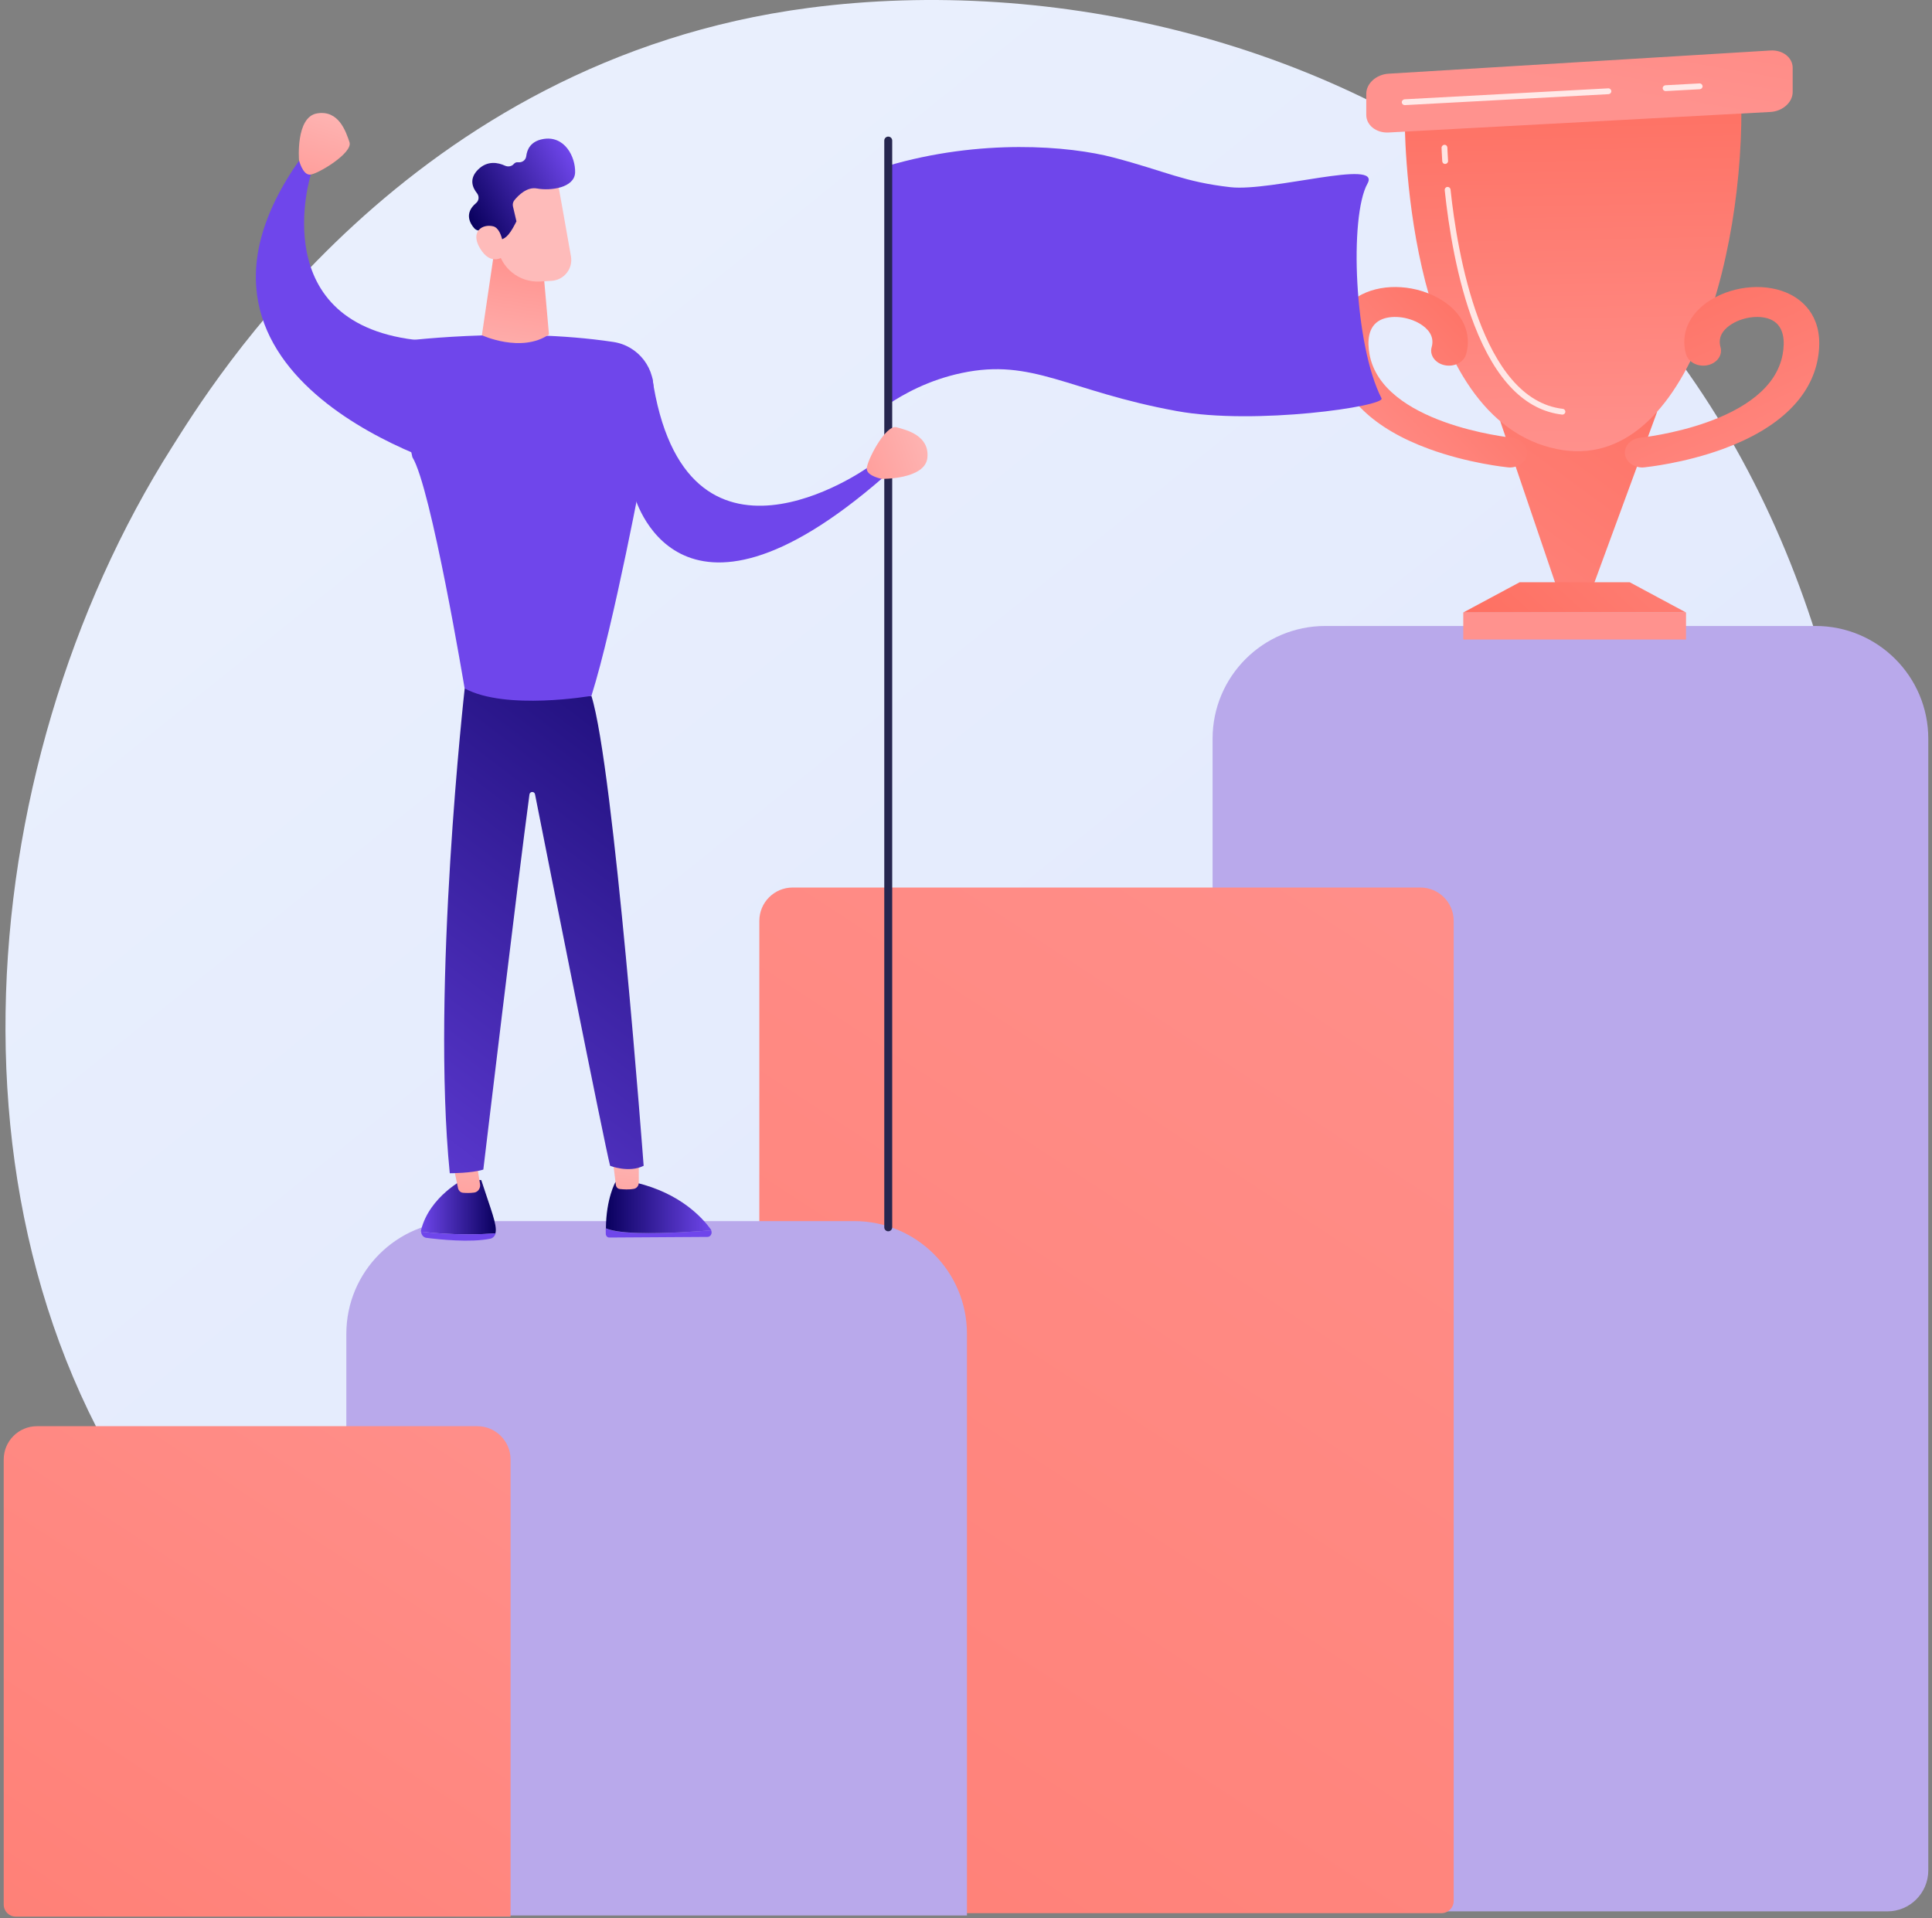 <svg width="426" height="423" viewBox="0 0 426 423" fill="none" xmlns="http://www.w3.org/2000/svg">
<rect x="0" y="0" width="426" height="423" fill="#808080" stroke="none"/>
<path d="M364.125 354.408C355.702 363.284 347.717 369.004 341.423 373.533C267.355 426.68 179.702 411.193 161.076 407.404C133.574 401.82 80.396 391.012 41.951 345.804C-16.207 277.412 -7.151 169.654 37.966 98.529C46.223 85.518 89.8 13.306 178.404 1.729C232.019 -5.275 294.525 8.854 339.778 46.77C434.766 126.363 428.004 287.163 364.125 354.408Z" fill="url(#paint0_linear_530_1205)"/>
<path d="M416.155 421.472H267.37V162.891C267.37 149.17 278.495 138.031 292.23 138.031H400.321C414.042 138.031 425.181 149.155 425.181 162.891V412.431C425.181 417.427 421.136 421.472 416.155 421.472Z" fill="#B9A9EB"/>
<path d="M317.846 421.865H167.431V203.057C167.431 198.997 170.721 195.706 174.782 195.706H313.182C317.242 195.706 320.533 198.997 320.533 203.057V419.193C320.517 420.672 319.325 421.865 317.846 421.865Z" fill="url(#paint1_linear_530_1205)"/>
<path d="M213.196 422.378H76.366V294.121C76.366 280.401 87.491 269.261 101.227 269.261H188.351C202.072 269.261 213.211 280.386 213.211 294.121V422.378H213.196Z" fill="#B9A9EB"/>
<path d="M112.563 422.635H3.491C2.012 422.635 0.819 421.442 0.819 419.963V321.835C0.819 317.774 4.11 314.484 8.17 314.484H105.227C109.287 314.484 112.578 317.774 112.578 321.835V422.635H112.563Z" fill="url(#paint2_linear_530_1205)"/>
<path d="M351.174 129.503H343.25L330.797 92.884L365.408 90.77L351.174 129.503Z" fill="url(#paint3_linear_530_1205)"/>
<path d="M309.725 24.823C309.68 27.918 309.68 88.446 340.412 98.272C371.144 108.099 385.016 56.884 383.914 20.416L309.725 24.823Z" fill="url(#paint4_linear_530_1205)"/>
<path d="M371.763 135.057H322.646V141.02H371.763V135.057Z" fill="url(#paint5_linear_530_1205)"/>
<path d="M371.763 135.057H322.646L335.083 128.386H359.34L371.763 135.057Z" fill="url(#paint6_linear_530_1205)"/>
<path d="M306.162 16.25C303.461 16.416 301.257 18.408 301.257 20.688V25.337C301.257 27.616 303.461 29.352 306.162 29.216L390.374 24.688C393.076 24.537 395.28 22.559 395.28 20.28V14.967C395.28 12.688 393.076 10.967 390.374 11.133L306.162 16.25Z" fill="url(#paint7_linear_530_1205)"/>
<path d="M362.178 103.087C360.215 103.087 358.525 101.85 358.298 100.159C358.057 98.348 359.596 96.718 361.74 96.506C362.147 96.461 390.404 93.487 393.091 78.016C393.544 75.404 393.498 72.008 390.691 70.574C388.381 69.397 384.593 69.774 381.876 71.435C380.336 72.386 378.646 74.046 379.37 76.567C379.868 78.333 378.57 80.114 376.472 80.537C374.374 80.959 372.261 79.872 371.763 78.091C370.464 73.503 372.517 69.019 377.257 66.106C382.525 62.861 389.71 62.363 394.736 64.914C397.664 66.393 402.359 70.197 400.849 78.952C399.355 87.601 392.125 94.529 379.974 98.982C371.234 102.182 363.008 102.997 362.661 103.042C362.464 103.072 362.329 103.087 362.178 103.087Z" fill="url(#paint8_linear_530_1205)"/>
<path d="M332.865 103.087C334.827 103.087 336.518 101.85 336.744 100.159C336.986 98.348 335.446 96.718 333.303 96.506C332.895 96.461 304.638 93.487 301.952 78.016C301.499 75.404 301.544 72.008 304.352 70.574C306.661 69.397 310.45 69.774 313.167 71.435C314.706 72.386 316.397 74.046 315.672 76.567C315.174 78.333 316.472 80.114 318.571 80.537C320.669 80.959 322.782 79.872 323.28 78.091C324.578 73.503 322.525 69.019 317.786 66.106C312.518 62.861 305.333 62.363 300.306 64.914C297.378 66.393 292.684 70.197 294.193 78.952C295.688 87.601 302.918 94.529 315.069 98.982C323.808 102.182 332.035 102.997 332.382 103.042C332.563 103.072 332.714 103.087 332.865 103.087Z" fill="url(#paint9_linear_530_1205)"/>
<path opacity="0.8" d="M367.25 20.084C366.918 20.084 366.631 19.812 366.616 19.48C366.601 19.133 366.872 18.831 367.22 18.801L374.737 18.393C375.084 18.378 375.386 18.65 375.416 18.997C375.431 19.344 375.159 19.646 374.812 19.676L367.295 20.084C367.28 20.069 367.265 20.084 367.25 20.084Z" fill="white"/>
<path opacity="0.8" d="M309.725 23.178C309.393 23.178 309.107 22.906 309.091 22.574C309.076 22.227 309.348 21.925 309.695 21.895L354.616 19.48C354.963 19.465 355.265 19.737 355.295 20.084C355.31 20.431 355.039 20.733 354.691 20.763L309.771 23.178C309.756 23.178 309.74 23.178 309.725 23.178Z" fill="white"/>
<path opacity="0.8" d="M344.518 91.42C344.487 91.42 344.472 91.42 344.442 91.42C336.306 90.484 329.801 83.857 325.106 71.737C321.227 61.714 319.401 50.001 318.555 41.925C318.525 41.578 318.767 41.261 319.129 41.216C319.476 41.186 319.793 41.427 319.838 41.789C321.302 55.646 326.646 88.084 344.593 90.152C344.94 90.197 345.197 90.514 345.151 90.861C345.106 91.178 344.835 91.42 344.518 91.42Z" fill="white"/>
<path opacity="0.8" d="M318.646 36.159C318.314 36.159 318.027 35.903 318.012 35.555C317.891 33.714 317.861 32.642 317.861 32.597C317.846 32.25 318.133 31.948 318.48 31.933C318.857 31.903 319.129 32.205 319.144 32.552C319.144 32.567 319.174 33.638 319.295 35.465C319.325 35.812 319.053 36.129 318.691 36.144C318.676 36.159 318.661 36.159 318.646 36.159Z" fill="white"/>
<path d="M195.598 36.612C216.186 30.514 235.809 32.159 245.605 34.755C257.198 37.82 261.032 40.114 271.296 41.276C280.413 42.303 304.639 34.922 301.53 40.476C297.485 47.706 298.586 76.038 304.624 87.842C305.5 89.563 276.805 93.82 259.432 90.635C235.462 86.257 227.749 78.906 212.02 82.257C204.76 83.797 199.251 86.876 195.719 89.246C197.319 71.767 193.983 54.076 195.598 36.612Z" fill="url(#paint10_linear_530_1205)"/>
<path d="M195.854 271.51C195.371 271.51 194.979 271.118 194.979 270.635V30.997C194.979 30.514 195.371 30.122 195.854 30.122C196.337 30.122 196.729 30.514 196.729 30.997V270.635C196.729 271.118 196.337 271.51 195.854 271.51Z" fill="#26264F"/>
<path d="M92.805 271.586C92.805 271.465 92.805 271.329 92.85 271.208C94.737 263.752 102.42 259.933 102.42 259.933L106.118 260.22C108.246 266.786 109.62 270.001 109.273 271.797C109.258 271.842 109.242 271.903 109.227 271.948C106.178 272.22 99.899 272.401 92.805 271.586Z" fill="url(#paint11_linear_530_1205)"/>
<path d="M109.288 271.948C109.122 272.552 108.684 273.02 108.111 273.14C103.763 274.046 96.865 273.322 93.982 272.944C93.348 272.854 92.88 272.265 92.865 271.601C99.945 272.401 106.224 272.22 109.288 271.948Z" fill="url(#paint12_linear_530_1205)"/>
<path d="M99.371 254.182L100.986 261.97C101.107 262.544 101.545 262.967 102.073 263.012C102.722 263.072 103.643 263.103 104.579 262.967C105.409 262.846 105.998 262.001 105.847 261.08L104.714 254.152H99.371V254.182Z" fill="url(#paint13_linear_530_1205)"/>
<path d="M140.609 271.888C136.654 271.782 134.616 271.314 133.56 270.876C133.56 271.269 133.56 271.661 133.575 272.084C133.59 272.522 133.922 272.884 134.314 272.884L156.005 272.748C156.699 272.748 157.107 271.948 156.805 271.299C153.967 271.525 146.722 272.054 140.609 271.888Z" fill="url(#paint14_linear_530_1205)"/>
<path d="M156.85 271.299C156.82 271.238 156.804 271.193 156.759 271.133C154.842 268.461 149.967 263.133 140.321 260.808L135.703 260.657C135.703 260.657 133.65 264.235 133.604 270.861C134.661 271.299 136.699 271.752 140.654 271.872C146.767 272.054 154.012 271.525 156.85 271.299Z" fill="url(#paint15_linear_530_1205)"/>
<path d="M134.857 253.654C134.903 254.001 135.537 259.238 135.793 261.276C135.854 261.759 136.201 262.137 136.639 262.182C137.423 262.272 138.706 262.363 139.808 262.137C140.412 262.016 140.85 261.442 140.85 260.763V252.537L134.857 253.654Z" fill="url(#paint16_linear_530_1205)"/>
<path d="M102.465 151.812C102.465 151.812 95.069 217.593 99.175 258.71C99.175 258.71 104.111 258.71 106.571 257.895C106.571 257.895 114.254 193.578 116.744 175.178C116.835 174.484 117.831 174.454 117.967 175.133C121.031 190.62 133.092 251.344 134.526 257.065C134.526 257.065 138.631 258.71 141.922 257.065C141.922 257.065 135.341 169.08 130.405 153.457L102.465 151.812Z" fill="url(#paint17_linear_530_1205)"/>
<path d="M87.658 75.344C87.658 75.344 112.533 71.978 135.235 75.404C140.85 76.25 144.76 81.427 144.005 87.057L141.922 102.469C141.922 102.469 135.341 137.82 130.405 153.442C130.405 153.442 111.492 156.733 102.45 151.797C102.45 151.797 95.054 107.389 90.933 100.823C90.948 100.823 86.843 83.555 87.658 75.344Z" fill="url(#paint18_linear_530_1205)"/>
<path d="M109.363 52.869L106.254 73.925C106.254 73.925 114.948 77.925 121.046 73.759L119.733 58.906L109.363 52.869Z" fill="url(#paint19_linear_530_1205)"/>
<path d="M122.767 39.163C122.858 39.344 124.745 49.956 125.892 56.522C126.375 59.239 124.367 61.759 121.62 61.925L119.099 62.076C114.465 62.348 110.39 59.057 109.696 54.469L107.869 42.559C107.884 42.559 120.397 34.846 122.767 39.163Z" fill="url(#paint20_linear_530_1205)"/>
<path d="M105.167 42.59C104.201 41.382 103.356 39.45 105.408 37.397C107.491 35.329 109.861 35.842 111.356 36.537C112.02 36.839 112.835 36.703 113.303 36.144C113.514 35.903 113.831 35.721 114.284 35.782C115.159 35.873 115.929 35.299 116.035 34.438C116.216 32.944 117.001 31.193 119.642 30.68C124.488 29.744 126.903 34.59 126.812 38.001C126.722 41.412 121.424 42.121 118.405 41.563C116.201 41.14 114.284 43.088 113.424 44.144C113.107 44.537 113.001 45.035 113.107 45.518L113.876 48.808C113.348 49.835 112.82 50.876 112.08 51.752C111.537 52.386 110.963 52.733 110.329 52.869C109.424 51.193 106.903 50.906 105.725 50.861C105.273 50.846 104.85 50.65 104.563 50.318C103.673 49.306 102.299 47.042 104.94 44.808C105.635 44.265 105.71 43.269 105.167 42.59Z" fill="url(#paint21_linear_530_1205)"/>
<path d="M111.219 56.386C111.219 56.386 111.114 50.453 108.714 49.895C106.314 49.337 103.717 51.072 105.77 54.635C108.336 59.057 111.219 56.386 111.219 56.386Z" fill="url(#paint22_linear_530_1205)"/>
<path d="M101.725 103.737C101.725 103.737 31.129 84.522 66.178 35.087L68.548 38.438C68.548 38.438 57.982 71.918 92.971 75.088C92.986 75.103 102.042 98.469 101.725 103.737Z" fill="url(#paint23_linear_530_1205)"/>
<path d="M65.937 35.344C65.937 35.344 65.137 25.805 69.907 25.005C74.677 24.204 76.262 28.974 77.062 31.359C77.862 33.744 69.907 38.514 68.307 38.514C66.707 38.514 65.937 35.344 65.937 35.344Z" fill="url(#paint24_linear_530_1205)"/>
<path d="M139.778 109.005C139.778 109.005 148.91 145.125 194.676 105.337L191.175 103.193C191.175 103.193 150.873 131.782 143.778 83.012C143.763 83.012 139.778 104.627 139.778 109.005Z" fill="url(#paint25_linear_530_1205)"/>
<path d="M194.435 105.593C194.435 105.593 204.005 105.744 204.488 100.929C204.956 96.114 200.095 94.846 197.665 94.212C195.235 93.578 191.009 101.835 191.114 103.42C191.22 105.005 194.435 105.593 194.435 105.593Z" fill="url(#paint26_linear_530_1205)"/>
<defs>
<linearGradient id="paint0_linear_530_1205" x1="465.088" y1="534.149" x2="98.104" y2="78.377" gradientUnits="userSpaceOnUse">
<stop stop-color="#DAE3FE"/>
<stop offset="1" stop-color="#E9EFFD"/>
</linearGradient>
<linearGradient id="paint1_linear_530_1205" x1="355.227" y1="140.535" x2="-2.947" y2="687.528" gradientUnits="userSpaceOnUse">
<stop stop-color="#FF928E"/>
<stop offset="1" stop-color="#FE7062"/>
</linearGradient>
<linearGradient id="paint2_linear_530_1205" x1="118.254" y1="277.121" x2="-77.701" y2="576.379" gradientUnits="userSpaceOnUse">
<stop stop-color="#FF928E"/>
<stop offset="1" stop-color="#FE7062"/>
</linearGradient>
<linearGradient id="paint3_linear_530_1205" x1="291.292" y1="179.254" x2="369.339" y2="72.346" gradientUnits="userSpaceOnUse">
<stop stop-color="#FF928E"/>
<stop offset="1" stop-color="#FE7062"/>
</linearGradient>
<linearGradient id="paint4_linear_530_1205" x1="348.287" y1="103.63" x2="346.755" y2="19.348" gradientUnits="userSpaceOnUse">
<stop stop-color="#FF928E"/>
<stop offset="1" stop-color="#FE7062"/>
</linearGradient>
<linearGradient id="paint5_linear_530_1205" x1="351.92" y1="114.2" x2="364.945" y2="48.307" gradientUnits="userSpaceOnUse">
<stop stop-color="#FF928E"/>
<stop offset="1" stop-color="#FE7062"/>
</linearGradient>
<linearGradient id="paint6_linear_530_1205" x1="396.723" y1="80.979" x2="336.704" y2="146.529" gradientUnits="userSpaceOnUse">
<stop stop-color="#FF928E"/>
<stop offset="1" stop-color="#FE7062"/>
</linearGradient>
<linearGradient id="paint7_linear_530_1205" x1="348.459" y1="19.409" x2="364.549" y2="-73.3" gradientUnits="userSpaceOnUse">
<stop stop-color="#FF928E"/>
<stop offset="1" stop-color="#FE7062"/>
</linearGradient>
<linearGradient id="paint8_linear_530_1205" x1="397.038" y1="125.732" x2="366.389" y2="56.601" gradientUnits="userSpaceOnUse">
<stop stop-color="#FF928E"/>
<stop offset="1" stop-color="#FE7062"/>
</linearGradient>
<linearGradient id="paint9_linear_530_1205" x1="294.616" y1="105.292" x2="332.757" y2="69.195" gradientUnits="userSpaceOnUse">
<stop stop-color="#FF928E"/>
<stop offset="1" stop-color="#FE7062"/>
</linearGradient>
<linearGradient id="paint10_linear_530_1205" x1="287.122" y1="9.609" x2="71.755" y2="316.272" gradientUnits="userSpaceOnUse">
<stop stop-color="#6F46EB"/>
<stop offset="1" stop-color="#6F46EB"/>
</linearGradient>
<linearGradient id="paint11_linear_530_1205" x1="109.327" y1="266.056" x2="92.811" y2="266.056" gradientUnits="userSpaceOnUse">
<stop stop-color="#09005D"/>
<stop offset="1" stop-color="#6F46EB"/>
</linearGradient>
<linearGradient id="paint12_linear_530_1205" x1="67.752" y1="245.947" x2="128.498" y2="293.644" gradientUnits="userSpaceOnUse">
<stop stop-color="#6F46EB"/>
<stop offset="1" stop-color="#6F46EB"/>
</linearGradient>
<linearGradient id="paint13_linear_530_1205" x1="103.907" y1="246.676" x2="100.61" y2="275.452" gradientUnits="userSpaceOnUse">
<stop stop-color="#FEBBBA"/>
<stop offset="1" stop-color="#FF928E"/>
</linearGradient>
<linearGradient id="paint14_linear_530_1205" x1="159.835" y1="260.103" x2="101.093" y2="306.228" gradientUnits="userSpaceOnUse">
<stop stop-color="#6F46EB"/>
<stop offset="1" stop-color="#6F46EB"/>
</linearGradient>
<linearGradient id="paint15_linear_530_1205" x1="133.614" y1="266.291" x2="156.857" y2="266.291" gradientUnits="userSpaceOnUse">
<stop stop-color="#09005D"/>
<stop offset="1" stop-color="#6F46EB"/>
</linearGradient>
<linearGradient id="paint16_linear_530_1205" x1="138.641" y1="250.358" x2="135.557" y2="277.276" gradientUnits="userSpaceOnUse">
<stop stop-color="#FEBBBA"/>
<stop offset="1" stop-color="#FF928E"/>
</linearGradient>
<linearGradient id="paint17_linear_530_1205" x1="179.122" y1="129.511" x2="61.895" y2="283.804" gradientUnits="userSpaceOnUse">
<stop stop-color="#09005D"/>
<stop offset="1" stop-color="#6F46EB"/>
</linearGradient>
<linearGradient id="paint18_linear_530_1205" x1="144.084" y1="71.919" x2="66.834" y2="165.557" gradientUnits="userSpaceOnUse">
<stop stop-color="#6F46EB"/>
<stop offset="1" stop-color="#6F46EB"/>
</linearGradient>
<linearGradient id="paint19_linear_530_1205" x1="111.531" y1="87.198" x2="116.213" y2="56.766" gradientUnits="userSpaceOnUse">
<stop stop-color="#FEBBBA"/>
<stop offset="1" stop-color="#FF928E"/>
</linearGradient>
<linearGradient id="paint20_linear_530_1205" x1="1346.18" y1="-1077.35" x2="1365.82" y2="-1095.38" gradientUnits="userSpaceOnUse">
<stop stop-color="#FEBBBA"/>
<stop offset="1" stop-color="#FF928E"/>
</linearGradient>
<linearGradient id="paint21_linear_530_1205" x1="103.026" y1="47.753" x2="126.389" y2="34.873" gradientUnits="userSpaceOnUse">
<stop stop-color="#09005D"/>
<stop offset="1" stop-color="#6F46EB"/>
</linearGradient>
<linearGradient id="paint22_linear_530_1205" x1="1343.58" y1="-1080.21" x2="1363.22" y2="-1098.23" gradientUnits="userSpaceOnUse">
<stop stop-color="#FEBBBA"/>
<stop offset="1" stop-color="#FF928E"/>
</linearGradient>
<linearGradient id="paint23_linear_530_1205" x1="107.074" y1="41.386" x2="29.823" y2="135.023" gradientUnits="userSpaceOnUse">
<stop stop-color="#6F46EB"/>
<stop offset="1" stop-color="#6F46EB"/>
</linearGradient>
<linearGradient id="paint24_linear_530_1205" x1="74.876" y1="20.335" x2="66.526" y2="47.769" gradientUnits="userSpaceOnUse">
<stop stop-color="#FEBBBA"/>
<stop offset="1" stop-color="#FF928E"/>
</linearGradient>
<linearGradient id="paint25_linear_530_1205" x1="169.965" y1="93.272" x2="92.715" y2="186.909" gradientUnits="userSpaceOnUse">
<stop stop-color="#6F46EB"/>
<stop offset="1" stop-color="#6F46EB"/>
</linearGradient>
<linearGradient id="paint26_linear_530_1205" x1="208.816" y1="95.678" x2="182" y2="105.839" gradientUnits="userSpaceOnUse">
<stop stop-color="#FEBBBA"/>
<stop offset="1" stop-color="#FF928E"/>
</linearGradient>
</defs>
</svg>
